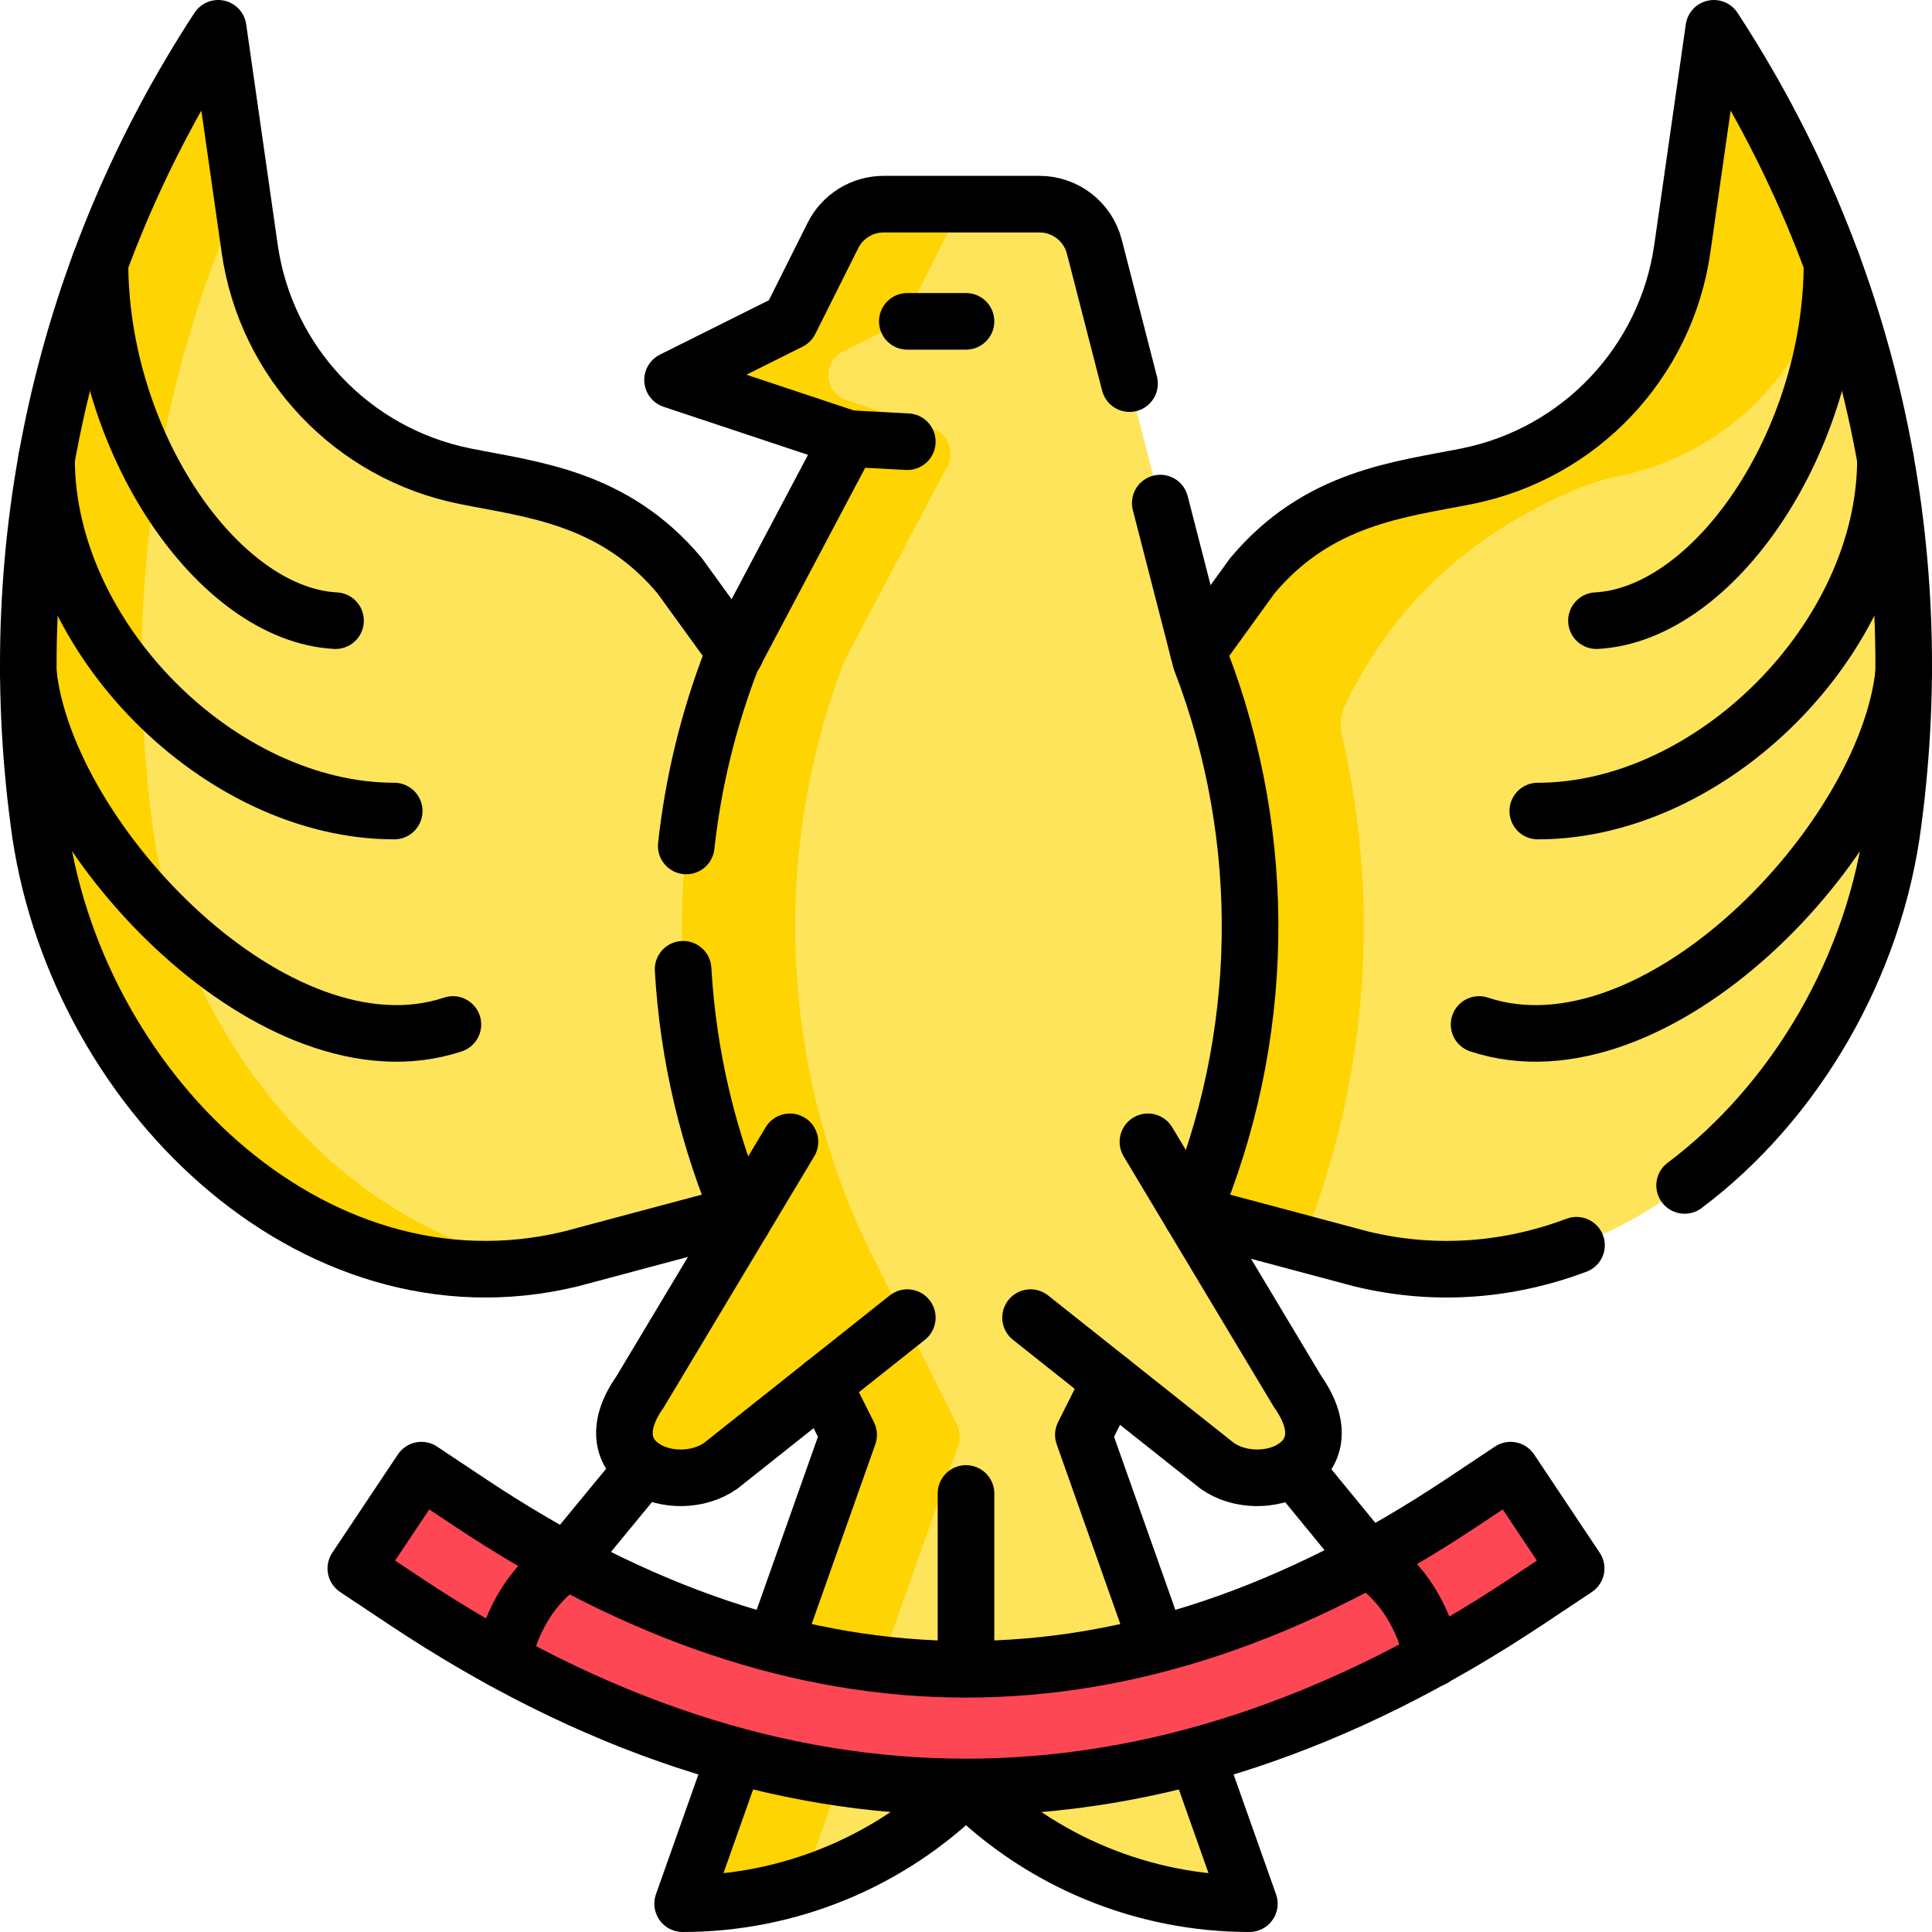 <?xml version="1.0" encoding="UTF-8"?>
<svg xmlns="http://www.w3.org/2000/svg" xmlns:xlink="http://www.w3.org/1999/xlink" version="1.1" id="Capa_1" x="0px" y="0px" viewBox="0 0 512 512" style="enable-background:new 0 0 512 512;" xml:space="preserve" width="512" height="512">
<g>
	<path style="fill:#FEE45A;" d="M302.657,318.125l58.212,15.531c68.797,16.562,132.104-45.867,140.882-115.992&#10;&#9;&#9;c9.785-73.962-6.704-147.651-47.568-210.162l-8.354,58.4c-4.314,30.156-27.194,54.322-57.103,60.31l0,0&#10;&#9;&#9;c-17.781,3.56-39.412,5.538-56.864,26.391l-14.779,20.418L302.657,318.125z"/>
	<path style="fill:#FEE45A;" d="M209.343,318.125l-58.212,15.531C82.334,350.217,19.027,287.789,10.249,217.664&#10;&#9;&#9;C0.464,143.701,16.953,70.013,57.817,7.502l8.354,58.4c4.314,30.156,27.194,54.322,57.103,60.31l0,0&#10;&#9;&#9;c17.781,3.56,39.412,5.538,56.864,26.391l14.779,20.418L209.343,318.125z"/>
	<path style="fill:#FED402;" d="M40.29,217.664c-7.59-57.37,0.629-114.576,23.769-166.528L57.817,7.502&#10;&#9;&#9;C16.953,70.013,0.464,143.701,10.249,217.664c8.458,67.573,67.548,127.998,133.394,117.489&#10;&#9;&#9;C90.697,326.71,47.434,274.736,40.29,217.664z"/>
	<path style="fill:#FED402;" d="M454.183,7.502l-8.354,58.4c-4.314,30.156-27.194,54.322-57.103,60.31&#10;&#9;&#9;c-17.781,3.56-39.412,5.538-56.864,26.391l-14.779,20.418l-14.426,145.102l42.476,11.333l3.947-10.419&#10;&#9;&#9;c13.833-40.206,16.039-83.019,6.547-124.162c-0.302-1.309-0.397-2.658-0.264-3.994l0,0c0.137-1.382,0.494-2.736,1.089-3.991&#10;&#9;&#9;c8.845-18.669,22.579-34.684,39.947-45.937c11.678-7.566,23.42-12.947,32.383-14.741c28.82-5.771,51.114-28.42,56.558-57.043&#10;&#9;&#9;C477.382,47.741,466.977,27.074,454.183,7.502z"/>
	<path style="fill:#FEE45A;" d="M343.935,368.863l-28.113-46.901c19.694-46.688,20.67-99.354,2.388-146.962L290.003,65.363&#10;&#9;&#9;c-1.706-6.631-7.692-11.268-14.548-11.268h-41.277c-5.689,0-10.89,3.21-13.435,8.292l-11.401,22.771l-31.105,15.531l46.657,15.531&#10;&#9;&#9;L193.791,175l0,0c-19.843,51.607-17.036,109.169,7.735,158.607l23.37,46.642l-43.989,124.249c28.166,0,55.177-11.173,75.093-31.062&#10;&#9;&#9;c19.916,19.889,46.928,31.062,75.094,31.062l-43.989-124.249l7.146-14.273l28.304,22.475&#10;&#9;&#9;C334.459,396.838,357.49,388.088,343.935,368.863z"/>
	<path style="fill:#FED402;" d="M247.092,113.609l-22.759-7.576c-5.924-1.972-6.504-10.113-0.918-12.902l13.879-6.93&#10;&#9;&#9;c1.357-0.677,2.457-1.776,3.135-3.131l10.356-20.684c2.544-5.082,7.745-8.292,13.435-8.292h-30.041&#10;&#9;&#9;c-5.689,0-10.89,3.21-13.435,8.292l-11.401,22.771l-31.105,15.531l46.657,15.531L193.791,175&#10;&#9;&#9;c-18.505,48.126-17.311,101.431,3.023,148.496l-27.193,45.367c-13.555,19.225,9.476,27.975,21.38,19.588l27.188-21.588&#10;&#9;&#9;l6.708,13.387l-43.989,124.249c10.872,0,21.573-1.665,31.76-4.854l41.277-116.59c0.635-1.792,0.512-3.765-0.34-5.466&#10;&#9;&#9;l-22.037-43.981c-24.771-49.438-27.578-107-7.735-158.607l27.242-51.48C253.096,119.697,251.2,114.976,247.092,113.609z"/>
	<path style="fill:none;stroke:#000000;stroke-width:15;stroke-linecap:round;stroke-linejoin:round;stroke-miterlimit:10;" d="&#10;&#9;&#9;M485.505,69.626c0,47.428-31.213,93.187-62.427,94.855"/>
	<path style="fill:none;stroke:#000000;stroke-width:15;stroke-linecap:round;stroke-linejoin:round;stroke-miterlimit:10;" d="&#10;&#9;&#9;M499.666,121.658c0,47.428-46.07,93.279-92.139,93.279"/>
	<path style="fill:none;stroke:#000000;stroke-width:15;stroke-linecap:round;stroke-linejoin:round;stroke-miterlimit:10;" d="&#10;&#9;&#9;M504.496,178.344C499.666,223.006,438.631,287,391.974,271.5"/>
	<path style="fill:none;stroke:#000000;stroke-width:15;stroke-linecap:round;stroke-linejoin:round;stroke-miterlimit:10;" d="&#10;&#9;&#9;M317.534,172.4l14.33-19.8c17.454-20.85,39.083-22.83,56.858-26.39c14.96-2.99,28.158-10.53,38.152-21.09&#10;&#9;&#9;s16.803-24.14,18.956-39.22l8.351-58.4c40.866,62.51,57.358,136.2,47.575,210.16c-4.807,38.35-25.915,74.41-55.316,96.49"/>
	<path style="fill:none;stroke:#000000;stroke-width:15;stroke-linecap:round;stroke-linejoin:round;stroke-miterlimit:10;" d="&#10;&#9;&#9;M315.942,321.67l44.931,11.99c19.817,4.77,39.184,2.99,56.918-3.66"/>
	<path style="fill:none;stroke:#000000;stroke-width:15;stroke-linecap:round;stroke-linejoin:round;stroke-miterlimit:10;" d="&#10;&#9;&#9;M26.495,69.626c0,47.428,31.213,93.187,62.427,94.855"/>
	<path style="fill:none;stroke:#000000;stroke-width:15;stroke-linecap:round;stroke-linejoin:round;stroke-miterlimit:10;" d="&#10;&#9;&#9;M12.334,121.658c0,47.428,46.07,93.279,92.139,93.279"/>
	<path style="fill:none;stroke:#000000;stroke-width:15;stroke-linecap:round;stroke-linejoin:round;stroke-miterlimit:10;" d="&#10;&#9;&#9;M7.504,178.344C12.334,223.006,73.369,287,120.026,271.5"/>
	<path style="fill:none;stroke:#000000;stroke-width:15;stroke-linecap:round;stroke-linejoin:round;stroke-miterlimit:10;" d="&#10;&#9;&#9;M196.048,321.67l-44.921,11.99c-68.794,16.56-132.1-45.87-140.882-116C0.461,143.7,16.954,70.01,57.819,7.5l8.351,58.4&#10;&#9;&#9;c2.153,15.08,8.962,28.66,18.956,39.22s23.192,18.1,38.152,21.09c17.774,3.56,39.404,5.54,56.858,26.39l14.74,20.36l0.04,0.06"/>
	
		<line style="fill:none;stroke:#000000;stroke-width:15;stroke-linecap:round;stroke-linejoin:round;stroke-miterlimit:10;" x1="224.895" y1="116.22" x2="240.448" y2="117.054"/>
	
		<line style="fill:none;stroke:#000000;stroke-width:15;stroke-linecap:round;stroke-linejoin:round;stroke-miterlimit:10;" x1="256" y1="85.158" x2="240.448" y2="85.158"/>
	
		<line style="fill:none;stroke:#000000;stroke-width:15;stroke-linecap:round;stroke-linejoin:round;stroke-miterlimit:10;" x1="256" y1="395.781" x2="256" y2="442.374"/>
	<path style="fill:none;stroke:#000000;stroke-width:15;stroke-linecap:round;stroke-linejoin:round;stroke-miterlimit:10;" d="&#10;&#9;&#9;M307.48,133.32L318.205,175c18.285,47.61,17.314,100.27-2.383,146.95"/>
	<path style="fill:none;stroke:#000000;stroke-width:15;stroke-linecap:round;stroke-linejoin:round;stroke-miterlimit:10;" d="&#10;&#9;&#9;M181.859,224.19c1.822-16.69,5.798-33.23,11.936-49.19l31.102-58.78l-46.664-15.53l31.112-15.53l11.396-22.77&#10;&#9;&#9;c2.543-5.08,7.751-8.29,13.438-8.29h41.276c6.859,0,12.838,4.63,14.55,11.26l9.333,36.3"/>
	<path style="fill:none;stroke:#000000;stroke-width:15;stroke-linecap:round;stroke-linejoin:round;stroke-miterlimit:10;" d="&#10;&#9;&#9;M181.028,256.87c1.312,22.78,6.589,45.33,15.792,66.62"/>
	
		<polyline style="fill:none;stroke:#000000;stroke-width:15;stroke-linecap:round;stroke-linejoin:round;stroke-miterlimit:10;" points="&#10;&#9;&#9;306.749,435.74 287.102,380.25 294.252,365.98 &#9;"/>
	
		<polyline style="fill:none;stroke:#000000;stroke-width:15;stroke-linecap:round;stroke-linejoin:round;stroke-miterlimit:10;" points="&#10;&#9;&#9;218.188,366.86 224.898,380.25 205.251,435.74 &#9;"/>
	<path style="fill:none;stroke:#000000;stroke-width:15;stroke-linecap:round;stroke-linejoin:round;stroke-miterlimit:10;" d="&#10;&#9;&#9;M194.806,465.25l-13.899,39.25c28.108,0,55.055-11.13,74.962-30.93c0.04-0.04,0.09-0.09,0.13-0.13c0.04,0.04,0.09,0.09,0.13,0.13&#10;&#9;&#9;c19.907,19.8,46.854,30.93,74.962,30.93l-13.899-39.25"/>
	<path style="fill:#FD4755;" d="M256,473.568c-49.669,0-99.34-16.411-148.662-49.233l-13.041-8.679l17.381-26.047l13.041,8.679&#10;&#9;&#9;c88.337,58.787,174.224,58.787,262.562,0l13.041-8.679l17.381,26.047l-13.041,8.679C355.34,457.157,305.669,473.568,256,473.568z"/>
	<path style="fill:none;stroke:#000000;stroke-width:15;stroke-linecap:round;stroke-linejoin:round;stroke-miterlimit:10;" d="&#10;&#9;&#9;M256,473.568c-49.669,0-99.34-16.411-148.662-49.233l-13.041-8.679l17.381-26.047l13.041,8.679&#10;&#9;&#9;c88.337,58.787,174.224,58.787,262.562,0l13.041-8.679l17.381,26.047l-13.041,8.679C355.34,457.157,305.669,473.568,256,473.568z"/>
	<path style="fill:none;stroke:#000000;stroke-width:15;stroke-linecap:round;stroke-linejoin:round;stroke-miterlimit:10;" d="&#10;&#9;&#9;M170.609,388.912l-20.381,24.751c-9.336,6.228-14.493,15.378-17.092,26.316"/>
	<path style="fill:none;stroke:#000000;stroke-width:15;stroke-linecap:round;stroke-linejoin:round;stroke-miterlimit:10;" d="&#10;&#9;&#9;M209.343,302.593l-39.723,66.27c-13.556,19.225,9.476,27.975,21.379,19.588l49.448-39.264"/>
	<path style="fill:none;stroke:#000000;stroke-width:15;stroke-linecap:round;stroke-linejoin:round;stroke-miterlimit:10;" d="&#10;&#9;&#9;M342.822,388.993l19.88,24.24c9.336,6.228,14.493,15.378,17.092,26.316"/>
	<path style="fill:none;stroke:#000000;stroke-width:15;stroke-linecap:round;stroke-linejoin:round;stroke-miterlimit:10;" d="&#10;&#9;&#9;M304.212,302.593l39.723,66.27c13.556,19.225-9.476,27.975-21.379,19.588l-49.448-39.264"/>
</g>















</svg>

